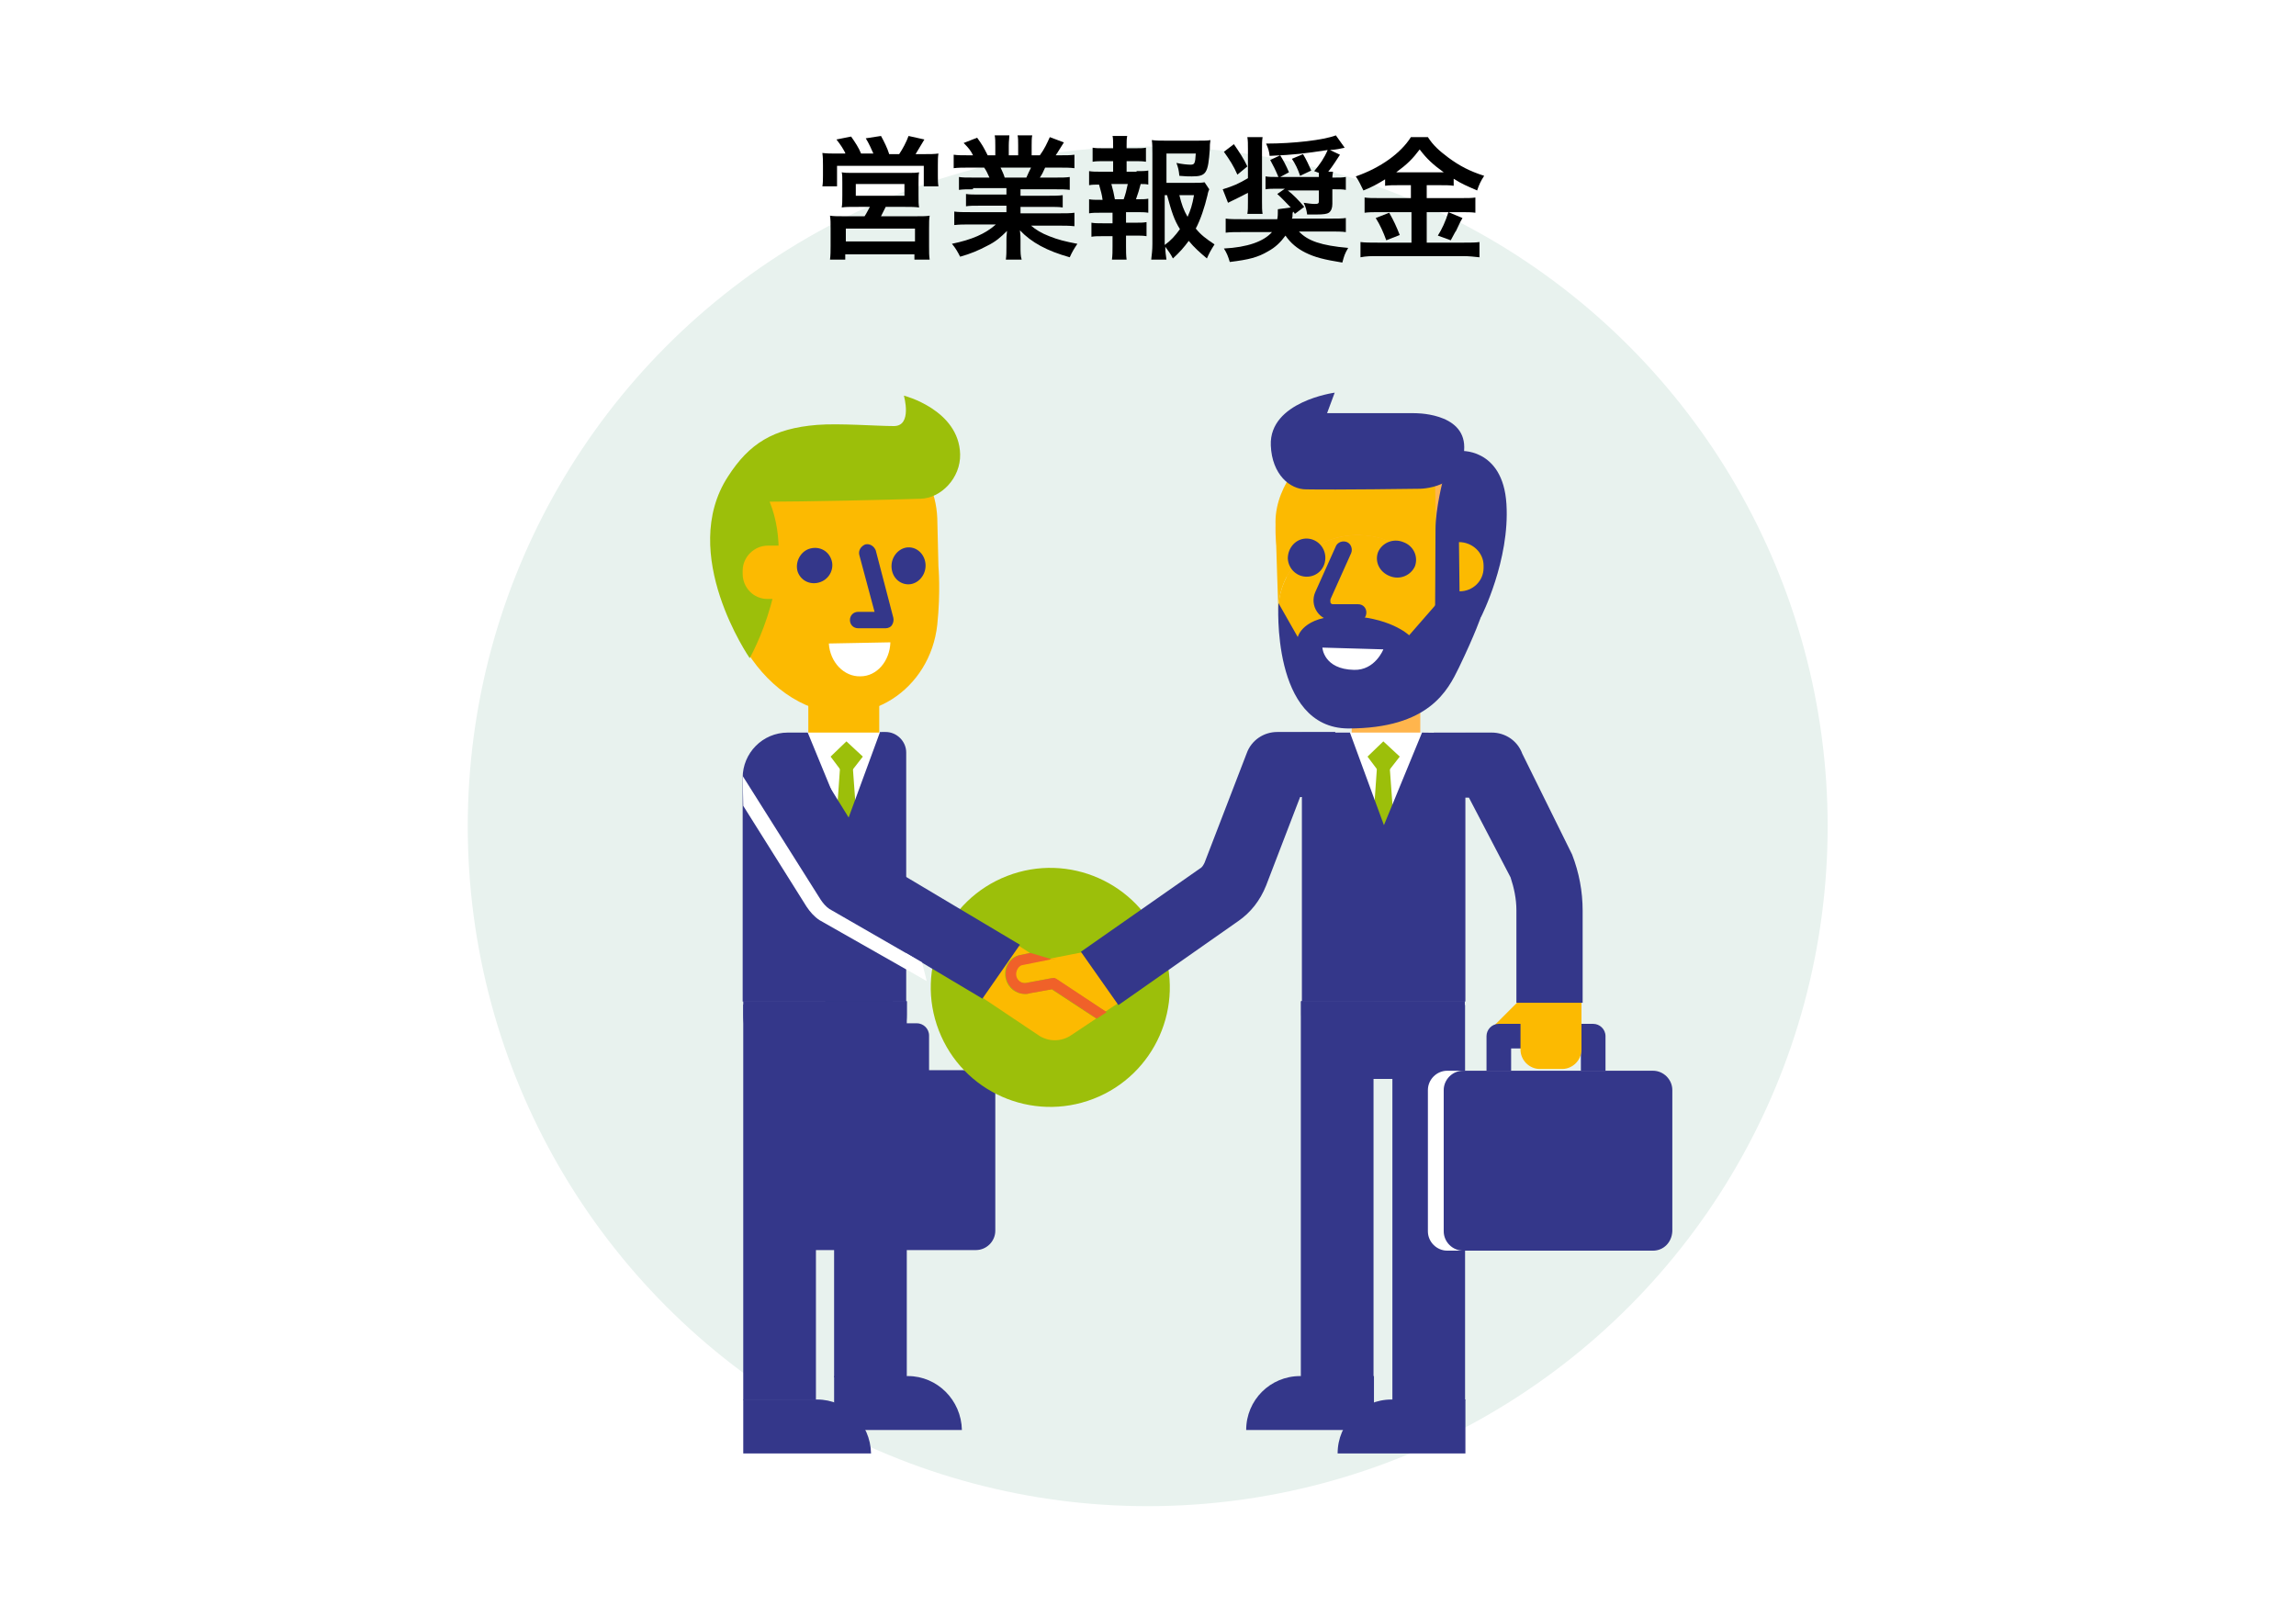 <?xml version="1.0" encoding="utf-8"?>
<!-- Generator: Adobe Illustrator 22.1.0, SVG Export Plug-In . SVG Version: 6.00 Build 0)  -->
<svg version="1.1" id="レイヤー_1" xmlns="http://www.w3.org/2000/svg" xmlns:xlink="http://www.w3.org/1999/xlink" x="0px"
	 y="0px" viewBox="0 0 391.7 274" style="enable-background:new 0 0 391.7 274;" xml:space="preserve">
<style type="text/css">
	.st0{fill:#FFFFFF;}
	.st1{fill-rule:evenodd;clip-rule:evenodd;fill:#E8F2EE;}
	.st2{fill:#04466B;}
	.st3{fill:#34378A;}
	.st4{fill:#9CBF0A;}
	.st5{fill:#FCBA01;}
	.st6{fill:#F06129;}
	.st7{fill:#FFB54D;}
</style>
<rect class="st0" width="391.7" height="274"/>
<circle class="st1" cx="195.8" cy="141" r="116"/>
<g>
	<path d="M144.2,26.1c-0.4-0.8-0.8-1.4-1.5-2.3l2.5-0.5c0.7,1,1.3,1.9,1.7,2.9h2.1c-0.3-0.7-0.8-1.8-1.3-2.6l2.6-0.4
		c0.5,0.9,1.1,2.1,1.4,3.1h1.7c0.6-0.9,1.2-2,1.6-3.1l2.7,0.6c-0.4,0.7-1.1,1.8-1.5,2.5h1.4c1.2,0,1.7,0,2.5-0.1
		c-0.1,0.6-0.1,1.1-0.1,2v1.8c0,0.8,0,1.2,0.1,1.8h-2.5v-3.5h-14.8v3.5h-2.5c0.1-0.6,0.1-1.1,0.1-1.8v-1.8c0-0.8,0-1.3-0.1-2.1
		c0.8,0.1,1.4,0.1,2.4,0.1H144.2z M146,35.3c-1.3,0-1.7,0-2.4,0.1c0.1-0.6,0.1-1.1,0.1-2.1v-2.2c0-0.8,0-1.3-0.1-1.7
		c0.5,0.1,1,0.1,1.7,0.1h9.8c0.7,0,1.2,0,1.7-0.1c-0.1,0.4-0.1,0.9-0.1,1.8v2.1c0,1.2,0,1.5,0.1,2.1c-0.8-0.1-1.3-0.1-2.4-0.1h-3.3
		c-0.3,0.6-0.5,1-0.8,1.6h6.1c1.1,0,1.6,0,2.2-0.1c-0.1,0.6-0.1,1.1-0.1,2.2v3c0,1.1,0,1.6,0.1,2.3h-2.6v-0.9h-11.8v0.9h-2.6
		c0.1-0.8,0.1-1.5,0.1-2.3v-3c0-1,0-1.5-0.1-2.2c0.6,0.1,1.2,0.1,2.1,0.1h3.8c0.4-0.6,0.6-1.1,0.9-1.6H146z M144.3,41.2h11.8V39
		h-11.8V41.2z M146,33.4h8.3v-2H146V33.4z"/>
	<path d="M166,32.3c-1.1,0-1.7,0-2.4,0.1v-2.2c0.6,0.1,1.2,0.1,2.4,0.1h2.8c-0.3-0.7-0.6-1.3-0.9-1.7h-2.5c-1.1,0-2,0-2.7,0.1v-2.3
		c0.7,0.1,1.4,0.1,2.6,0.1h0.7c-0.4-0.8-0.7-1.2-1.6-2.1l2.3-0.9c0.8,1.1,1.1,1.6,1.8,3h1.3v-1.6c0-0.7,0-1.3-0.1-1.8h2.5
		c0,0.4-0.1,0.9-0.1,1.7v1.7h1.6v-1.7c0-0.7,0-1.3-0.1-1.7h2.5c-0.1,0.4-0.1,1.1-0.1,1.8v1.6h1.4c0.8-1.1,1.2-2,1.7-3.1l2.4,0.9
		c-0.6,0.9-0.9,1.5-1.4,2.2h0.6c1.2,0,1.9,0,2.6-0.1v2.3c-0.7-0.1-1.6-0.1-2.7-0.1h-2.3c-0.4,0.9-0.5,1.1-0.9,1.7h2.7
		c1.1,0,1.7,0,2.4-0.1v2.2c-0.7-0.1-1.3-0.1-2.4-0.1h-6v1.1h4.8c1,0,1.7,0,2.4-0.1v2.1c-0.6-0.1-1.4-0.1-2.4-0.1h-4.8v1.1h6.4
		c1.3,0,2.1,0,2.8-0.1v2.3c-0.9-0.1-1.7-0.1-2.8-0.1h-4.6c0.8,0.7,1.8,1.3,3.1,1.8c1.5,0.6,2.7,0.9,4.8,1.3
		c-0.6,0.9-0.9,1.4-1.3,2.3c-3.9-1.1-6.5-2.5-8.5-4.6c0.1,0.9,0.1,1.1,0.1,1.6v1.1c0,1,0,1.7,0.2,2.3h-2.7c0.1-0.7,0.1-1.4,0.1-2.3
		V41c0-0.5,0-0.6,0.1-1.6c-1.1,1.1-1.9,1.8-3.3,2.5c-1.5,0.8-2.9,1.4-4.7,1.9c-0.4-0.8-0.8-1.5-1.4-2.2c3.4-0.7,5.7-1.7,7.5-3.3
		h-4.3c-1.1,0-1.9,0-2.8,0.1v-2.3c0.7,0.1,1.5,0.1,2.8,0.1h6.1v-1.1h-4.6c-1,0-1.7,0-2.3,0.1v-2.1c0.6,0.1,1.3,0.1,2.3,0.1h4.6v-1.1
		H166z M175.1,30.3c0.3-0.7,0.5-1.1,0.8-1.7h-5.2c0.3,0.7,0.5,1,0.7,1.7H175.1z"/>
	<path d="M193.9,29.2c1,0,1.4,0,2-0.1v2.4c-0.4-0.1-0.7-0.1-1.3-0.1c-0.3,1.1-0.4,1.5-0.8,2.6h0.3c0.8,0,1.3,0,1.8-0.1v2.4
		c-0.6-0.1-1.1-0.1-2-0.1h-1.8V38h1.6c0.9,0,1.3,0,1.9-0.1v2.4c-0.6-0.1-1.1-0.1-1.9-0.1h-1.6V42c0,0.8,0,1.6,0.1,2.3h-2.5
		c0.1-0.8,0.1-1.4,0.1-2.3v-1.7h-1.7c-0.9,0-1.3,0-1.9,0.1V38c0.6,0.1,1,0.1,1.9,0.1h1.7v-1.8h-2c-0.9,0-1.4,0-2,0.1v-2.4
		c0.6,0.1,0.9,0.1,2,0.1h0.3c-0.1-0.9-0.3-1.5-0.6-2.6c-0.8,0-1.1,0-1.7,0.1v-2.4c0.6,0.1,1.1,0.1,2,0.1h2.1v-1.8h-1.6
		c-0.8,0-1.3,0-1.9,0.1v-2.4c0.6,0.1,1,0.1,1.9,0.1h1.6v-0.4c0-0.6,0-1.4-0.1-1.7h2.5c-0.1,0.5-0.1,1-0.1,1.7v0.4h1.4
		c0.9,0,1.4,0,1.9-0.1v2.4c-0.6-0.1-1.1-0.1-1.9-0.1h-1.4v1.8H193.9z M191.7,34c0.3-0.8,0.5-1.6,0.7-2.6h-2.8
		c0.3,1.1,0.4,1.5,0.6,2.6H191.7z M206.3,32.3c-0.1,0.3-0.2,0.4-0.3,1c-0.5,2.1-1.2,4.2-2,5.7c0.9,1.1,1.7,1.7,3.2,2.7
		c-0.7,1.1-0.9,1.5-1.3,2.4c-1.3-1.1-2.1-1.8-3.1-3c-0.8,1.1-1.6,2-2.7,3c-0.4-0.8-0.8-1.3-1.3-2c0,0.9,0.1,1.4,0.2,2.2h-2.6
		c0.1-1,0.2-1.5,0.2-2.7V26.2c0-0.8,0-1.7-0.1-2.3c0.7,0.1,1.3,0.1,2.2,0.1h5.7c1,0,1.7,0,2.1-0.1c-0.1,0.7-0.1,0.9-0.1,1.5
		c-0.3,4.2-0.6,4.7-3.1,4.7c-0.6,0-1,0-2.1-0.1c-0.1-1-0.2-1.4-0.5-2.2c0.9,0.2,1.9,0.3,2.4,0.3c0.7,0,0.8-0.2,0.9-1.9h-5v5h4.3
		c1.1,0,1.7,0,2.2-0.1L206.3,32.3z M198.7,41.8c1.1-0.8,1.8-1.6,2.6-2.7c-1-1.6-1.4-2.9-2.2-5.8h-0.4V41.8z M201.2,33.3
		c0.4,1.6,0.7,2.5,1.4,3.7c0.5-1.1,0.8-2,1.1-3.7H201.2z"/>
	<path d="M212.9,32.9c-1,0.5-1.7,0.9-3.4,1.7l-0.9-2.3c1.9-0.6,2.6-0.9,4.3-1.9v-5c0-0.9,0-1.4-0.1-2h2.6c-0.1,0.6-0.1,1.1-0.1,2.1
		v8.9c0,1,0,1.5,0.1,2.1h-2.6c0.1-0.6,0.1-1.1,0.1-2.1V32.9z M220.2,35.4c-0.7-0.7-1.5-1.6-2.3-2.3l1.3-0.9h-1.2c-1,0-1.5,0-2.1,0.1
		v-2.2c0.6,0.1,1.1,0.1,2.2,0.1c-0.5-1.2-0.9-2-1.4-2.9l1.7-0.8c0.5,0.8,1,1.7,1.5,2.9l-1.5,0.8h6.6c0-0.4,0-0.5,0-0.7l-0.8-0.3
		c1-1.2,1.7-2.2,2.3-3.6c-4,0.6-5.5,0.8-9.9,1c-0.1-0.8-0.2-1.2-0.6-2.1c4.7,0,9.8-0.6,11.9-1.4l1.5,2.1c-0.9,0.2-1.2,0.3-2.5,0.4
		l1.7,0.8c-0.6,0.9-1.2,1.9-2,2.9h0.8c0,0.3-0.1,0.6-0.1,1h0.4c0.9,0,1.3,0,1.9-0.1v2.2c-0.5-0.1-1-0.1-1.9-0.1h-0.4v2.5
		c0,0.7-0.2,1.2-0.6,1.5c-0.3,0.2-0.9,0.3-2.1,0.3c-0.4,0-0.8,0-1.6,0c-0.1-0.7-0.2-1.2-0.6-2c0.7,0.1,1.4,0.2,1.9,0.2
		c0.6,0,0.7-0.1,0.7-0.5v-1.8h-5.3c0.9,0.7,1.9,1.7,2.8,2.8l-1.6,1.2c-0.1-0.2-0.1-0.2-0.3-0.4c-0.1,0.3-0.1,0.3-0.1,0.7
		c0,0.2,0,0.3-0.1,0.5h6.3c1.4,0,2.3,0,2.9-0.1v2.4c-0.7-0.1-1.6-0.1-2.8-0.1h-5.2c1.5,1.6,3.8,2.4,8.4,2.8c-0.6,1-0.7,1.4-1,2.5
		c-3.1-0.5-4.7-0.9-6.3-1.7c-1.4-0.7-2.5-1.6-3.4-2.9c-0.8,1.1-1.7,2-3,2.7c-1.7,1-3.2,1.4-6.5,1.8c-0.3-1-0.5-1.5-1-2.3
		c4-0.2,6.8-1.2,8.2-2.8h-5c-1.3,0-2.1,0-2.9,0.1v-2.4c0.7,0.1,1.5,0.1,2.8,0.1h6c0.1-0.5,0.1-0.9,0.1-1.4c0-0.1,0-0.2,0-0.3
		L220.2,35.4z M210.5,24.6c0.9,1.3,1.7,2.5,2.3,3.8l-1.7,1.4c-0.6-1.4-1.3-2.5-2.3-3.9L210.5,24.6z M222.3,26.3c0.6,1,1,1.9,1.4,2.8
		l-1.9,0.9c-0.4-1.2-0.8-2-1.4-2.9L222.3,26.3z"/>
	<path d="M238.6,31.6c-0.9,0-1.6,0-2.3,0.1v-1.1c-1.3,0.8-2.2,1.3-3.7,1.9c-0.6-1.2-0.7-1.5-1.3-2.4c4.3-1.5,7.7-4,9.4-6.7h2.9
		c0.9,1.4,1.9,2.3,3.5,3.5c1.9,1.4,3.6,2.3,6.1,3.1c-0.6,0.9-0.9,1.6-1.2,2.5c-1.8-0.8-2.6-1.1-4-2v1.2c-0.7-0.1-1.3-0.1-2.3-0.1
		h-2.3v2.2h5.8c1.2,0,1.9,0,2.5-0.1v2.6c-0.6-0.1-1.4-0.1-2.5-0.1h-5.8v5.2h6.3c1.2,0,2,0,2.7-0.1v2.6c-0.9-0.1-1.8-0.2-2.8-0.2H235
		c-1.1,0-1.9,0-2.9,0.2v-2.6c0.8,0.1,1.7,0.1,2.9,0.1h5.8v-5.2h-5.5c-1,0-1.8,0-2.5,0.1v-2.6c0.6,0.1,1.4,0.1,2.5,0.1h5.4v-2.2
		H238.6z M237,36.3c0.8,1.4,1.2,2.3,1.8,3.8l-2.3,0.9c-0.5-1.4-1.1-2.7-1.8-3.8L237,36.3z M238.6,29.4l7.1,0c0.2,0,0.2,0,0.6,0
		c-1.8-1.3-2.9-2.3-4.1-3.9c-1.2,1.6-2.1,2.5-4,3.9H238.6z M249.5,37.2c-0.3,0.5-0.3,0.5-1.1,2.2c-0.1,0.1-0.2,0.3-0.9,1.6l-2.2-0.8
		c0.7-1.1,1.3-2.4,1.8-4L249.5,37.2z"/>
</g>
<g>
	<g>
		<path class="st2" d="M140.9,169.9l2.3,10.1c0.4,1.8,2.2,2.9,4,2.5l3.7-0.8c1.8-0.4,2.9-2.2,2.5-4l-2.3-10.1L140.9,169.9z"/>
		<path class="st3" d="M156.4,189.1h-16.1c-1.1,0-2.1-0.9-2.1-2.1v-10.3c0-1.1,0.9-2.1,2.1-2.1h16.1c1.1,0,2.1,0.9,2.1,2.1V187
			C158.4,188.2,157.5,189.1,156.4,189.1z M142.4,185h11.9v-6.2h-11.9V185z"/>
		<path class="st3" d="M166.5,213.3h-36.2c-1.8,0-3.3-1.5-3.3-3.3v-24.1c0-1.8,1.5-3.3,3.3-3.3h36.2c1.8,0,3.3,1.5,3.3,3.3V210
			C169.8,211.8,168.3,213.3,166.5,213.3z"/>
		<path class="st2" d="M149.3,165.6l-0.8,0.2c-0.8,0.2-1.3,1.1-1.1,1.9l2.2,8.4c0.3,1,1.3,1.7,2.4,1.4l0,0c1-0.3,1.7-1.3,1.4-2.4
			l-2.2-8.4C151,165.9,150.1,165.4,149.3,165.6z"/>
		<polygon class="st2" points="141.2,172.5 135.1,148.4 146,146 152.2,170.5 		"/>
	</g>
	
		<ellipse transform="matrix(0.932 -0.361 0.361 0.932 -48.756 76.165)" class="st4" cx="179.3" cy="168.5" rx="20.4" ry="20.4"/>
	<path class="st5" d="M263.8,169.5l-0.7-0.7c-0.6-0.6-1.5-0.6-2,0l-6.3,6.3c-0.7,0.7-0.7,1.8,0,2.6l0.2,0.2c0.7,0.7,1.8,0.7,2.6,0
		l6.3-6.3C264.3,170.9,264.3,170,263.8,169.5z"/>
	<g>
		<path class="st5" d="M175.5,169.5c-0.2,0.1-0.5,0.1-0.7,0.1c-1.5,0-2.8-1-3.2-2.5c-0.5-1.8,0.5-3.7,2.2-4.1l1.9-0.4l-3.1-2
			l-6.1,8.9l10.6,7.1c1.7,1.2,4,1.2,5.7,0l4.2-2.8l-7.6-5L175.5,169.5z"/>
		<path class="st5" d="M173.3,166.6c0.2,0.8,1,1.3,1.8,1.1l4.3-0.8c0.1,0,0.1,0,0.1,0c0.2,0,0.4,0,0.6,0.1l8.5,5.6l3.6-2.4l-6-8.5
			l-1.1,0.7l-5.1,1l-6,1.2C173.6,164.9,173.1,165.7,173.3,166.6z"/>
		<path class="st6" d="M180.2,167c-0.2-0.1-0.4-0.2-0.6-0.1c0,0-0.1,0-0.1,0l-4.3,0.8c-0.8,0.2-1.6-0.3-1.8-1.1
			c-0.2-0.8,0.3-1.7,0.9-1.9l6-1.2l-0.8,0.2l-3.7-1.1l-1.9,0.4c-1.7,0.5-2.7,2.4-2.2,4.1c0.4,1.5,1.8,2.5,3.2,2.5
			c0.2,0,0.5,0,0.7-0.1l3.9-0.7l7.6,5l1.7-1.1L180.2,167z"/>
	</g>
	<g>
		<g>
			<path class="st7" d="M227.3,109.3c0,3.1,2.9,5.6,6.6,5.6c3.7,0,6.8-2.4,7.2-5.5L227.3,109.3z"/>
			<rect x="230.6" y="116.1" class="st7" width="11.7" height="10.6"/>
		</g>
		<g>
			<g>
				<path class="st3" d="M221.8,234.8h12.6v9.2h-21.8v0C212.6,238.9,216.7,234.8,221.8,234.8z"/>
				
					<rect x="222" y="170.9" transform="matrix(-1 -1.224647e-16 1.224647e-16 -1 456.325 405.844)" class="st3" width="12.4" height="64.1"/>
			</g>
			<g>
				<g>
					<rect x="222.1" y="125" class="st0" width="27.9" height="45.9"/>
				</g>
				<path class="st3" d="M233,184.1h5.9c6.1,0,11-4.9,11-11v-2.3h-27.9v2.3C222.1,179.2,227,184.1,233,184.1z"/>
			</g>
			<g>
				<polygon class="st4" points="236,129.7 237,129.7 239.6,165.4 236,168.7 232.5,165.4 235,129.7 				"/>
				<polygon class="st4" points="236,126.5 238.8,129.1 236,132.7 233.3,129.1 				"/>
			</g>
			<g>
				
					<rect x="237.6" y="171.4" transform="matrix(-1 -1.224647e-16 1.224647e-16 -1 487.543 410.377)" class="st3" width="12.4" height="67.5"/>
				<path class="st3" d="M237.4,238.8H250v9.2h-21.8l0,0C228.2,242.9,232.3,238.8,237.4,238.8z"/>
			</g>
			<polygon class="st3" points="230.3,125 236.1,140.8 242.6,125 250,125.1 250,170.9 222.1,170.9 222.1,125 			"/>
		</g>
	</g>
	<g>
		<g>
			<path class="st7" d="M255.6,90.4c0.3,10.1-8,18.4-18.5,18.6c-10.5,0.2-19.2-7.9-19.5-18c-0.3-10.1,8-18.4,18.5-18.6
				C246.6,72.2,255.3,80.2,255.6,90.4z"/>
			<g>
				<path class="st5" d="M231.3,91.3c-7.5,0.2-13.4,6.1-13.2,13.2c0,0-0.4-11.6-0.5-15.4c0-6.9,6-11.9,6-11.9l21.1-0.2l0.6,26.9
					C245.1,96.8,238.9,91.2,231.3,91.3z"/>
				<path class="st5" d="M232.1,117.1c-7.5,0.2-13.8-5.5-14-12.6c-0.2-7.1,5.7-13,13.2-13.2c7.5-0.2,13.8,5.5,14,12.6
					C245.6,111,239.7,116.9,232.1,117.1z"/>
			</g>
			<path class="st5" d="M255.5,91.7c0,0-2.2,24.5-18.2,25.6c-2.1-0.1-3.6,0.3-6.6-0.3c-3-5.9-2.9-14.8-0.7-20.9L255.5,91.7z"/>
		</g>
		<g>
			<path class="st3" d="M219.7,95.3c0.1,1.8,1.6,3.2,3.4,3.1c1.8-0.1,3.1-1.6,3-3.4c-0.1-1.8-1.6-3.2-3.4-3.1
				C221,92,219.7,93.5,219.7,95.3z"/>
			<path class="st3" d="M239.4,92.5c-1.7-0.7-3.6,0.1-4.3,1.7c-0.6,1.6,0.2,3.4,2,4.1c1.7,0.7,3.6-0.1,4.3-1.7
				C242,94.9,241.1,93.1,239.4,92.5z"/>
		</g>
		<path class="st3" d="M249.9,97.5l-9.5,10.9c0,0-3.4-3.3-11.2-3.3c-7,0-7.8,3.6-7.8,3.6l-3.3-5.8c0,0-1.3,21.3,11.9,21.4
			c13.8,0,17-6.5,18.9-10.4c2.8-5.8,3.8-8.8,3.8-8.8l-1.5-3.7L249.9,97.5z"/>
		<path class="st3" d="M257,86c-0.6-9.8-8.3-9.1-7.9-9c-1,1.3-2.3,2.6-2.9,4.8l0,0c0,0-1.3,4.9-1.3,8.5c0,3.6-0.1,18-0.1,18l7.9-3.1
			C252.7,105.2,257.6,95.6,257,86z"/>
		<path class="st5" d="M248.9,92.5l0.1,8.4c2.3,0,4.1-1.8,4.1-4l0-0.4C253.1,94.3,251.2,92.5,248.9,92.5z"/>
		<path class="st3" d="M242,83.4c0,0-14.2,0.2-19.2,0.1c-2.7,0-5.8-2.5-6-7.5c-0.3-7.5,10.9-9,10.9-9l-1.3,3.5l14.8,0
			c0,0,8.6-0.2,8.6,5.8C249.8,83.6,242,83.4,242,83.4z"/>
		<path class="st0" d="M225.6,110.5c0,0,0.2,3.7,5.4,3.8c3.6,0.1,5-3.5,5-3.5L225.6,110.5z"/>
		<path class="st3" d="M231.8,105.9h-4.3c-1.1,0-2.2-0.6-2.8-1.5c-0.7-1-0.8-2.3-0.3-3.4l3.5-7.8c0.3-0.7,1.2-1,1.9-0.7
			c0.7,0.3,1,1.2,0.7,1.9l-3.5,7.8c-0.1,0.3,0,0.6,0,0.7c0.1,0.1,0.2,0.2,0.4,0.2h4.3c0.8,0,1.4,0.6,1.4,1.4
			S232.6,105.9,231.8,105.9z"/>
	</g>
	<path class="st3" d="M190.8,171.5l-6.4-9.1l20.3-14.2c0.4-0.2,0.6-0.6,0.8-1l7.2-18.7c0.8-2.2,2.9-3.6,5.2-3.6h9.9v11.1h-6
		l-5.8,15.1c-1,2.5-2.6,4.6-4.8,6.1L190.8,171.5z"/>
	<g>
		<g>
			<g>
				<path class="st5" d="M159.9,88.4c-0.4-9.1-7.7-15.2-18-15.2c-8.6,0-13.5,4.5-16.2,9.1c-7.1,12.2-1.3,32.2,11.8,38
					c10.5,4.6,21.2-2.7,22.4-13.7c0.6-5.7,0.2-9.9,0.2-9.9C160.1,96.7,159.9,88.4,159.9,88.4z"/>
				<g>
					<path class="st3" d="M157.9,96.7c-0.1,1.7-1.5,3.1-3.1,3c-1.6-0.1-2.8-1.5-2.7-3.3c0.1-1.7,1.5-3.1,3.1-3
						C156.8,93.5,158,95,157.9,96.7z"/>
					<path class="st3" d="M137.9,93.7c1.6-0.6,3.3,0.1,3.9,1.7c0.6,1.5-0.2,3.3-1.8,3.9c-1.6,0.6-3.3-0.1-3.9-1.7
						C135.6,96.1,136.4,94.3,137.9,93.7z"/>
				</g>
				<path class="st4" d="M124.2,81.3c3.6-5.6,7.7-8.2,15.2-8.8c3.8-0.3,10.2,0.2,13.1,0.2c3.2,0,1.7-5.2,1.7-5.2s9.4,2.4,9.6,10
					c0.1,4.1-3.3,7.5-6.7,7.6c-5.8,0.2-20.7,0.5-25.8,0.5c4.9,12.1-3.4,26.7-3.4,26.7S115.6,94.5,124.2,81.3z"/>
				<path class="st5" d="M133.3,93.1l-2.3,0c-2.3,0-4.3,1.9-4.3,4.3l0,0.5c0,2.4,1.9,4.3,4.2,4.3l2.3,0L133.3,93.1z"/>
				<path class="st0" d="M151.9,109.6c-0.1,3.2-2.3,5.8-5.1,5.8c-2.8,0.1-5.2-2.4-5.4-5.6L151.9,109.6z"/>
				<rect x="137.9" y="116.3" class="st5" width="12.1" height="10.9"/>
				<path class="st3" d="M151.1,107.2h-4.7c-0.8,0-1.4-0.6-1.4-1.4c0-0.8,0.6-1.4,1.4-1.4h2.8l-2.6-9.7c-0.2-0.8,0.3-1.5,1-1.8
					c0.8-0.2,1.5,0.3,1.8,1l3,11.5c0.1,0.4,0,0.9-0.2,1.2C152,107,151.5,107.2,151.1,107.2z"/>
			</g>
			<g>
				<g>
					<path class="st3" d="M154.9,234.8h-12.6v9.2l21.8,0C164,238.9,159.9,234.8,154.9,234.8z"/>
					<rect x="142.3" y="170.9" class="st3" width="12.4" height="64.1"/>
				</g>
				<g>
					<path class="st3" d="M143.7,184.1h-5.9c-6.1,0-11-4.9-11-11v-2.3h27.9v2.3C154.7,179.2,149.8,184.1,143.7,184.1z"/>
					<g>
						<path class="st0" d="M151.2,125C151.2,125,151.2,125,151.2,125l-14.8,0l8.7,16.4L151.2,125z"/>
					</g>
				</g>
				<g>
					<polygon class="st4" points="144.4,129.7 143.4,129.7 140.9,165.4 144.4,168.7 148,165.4 145.4,129.7 					"/>
					<polygon class="st4" points="144.4,126.5 141.7,129.1 144.4,132.7 147.2,129.1 					"/>
				</g>
				<g>
					<rect x="126.8" y="171.4" class="st3" width="12.4" height="67.5"/>
					<path class="st3" d="M139.4,238.8h-12.6v9.2h21.8l0,0C148.5,242.9,144.4,238.8,139.4,238.8z"/>
				</g>
				<path class="st3" d="M150.1,125l-5.8,15.8l-6.5-15.8l-3.4,0c-4.3,0-7.7,3.5-7.7,7.7v38.2h27.9l0-42.5c0-1.9-1.6-3.5-3.5-3.5
					H150.1z"/>
			</g>
		</g>
		<path class="st3" d="M167.6,170.4l-26-15.5c-0.6-0.4-1.1-1-1.5-1.6L127.6,133l9.5-5.9l11.9,19.2l25,14.9L167.6,170.4z"/>
		<path class="st0" d="M157.3,164.2l-15.8-9.1c-0.6-0.4-1.1-1-1.5-1.6l-13.3-21.1l0.1,5.1l10.8,17.2c0.6,0.9,1.3,1.7,2.2,2.3
			l18.3,10.4L157.3,164.2z"/>
	</g>
	<g>
		<path class="st3" d="M271.8,189.2h-16.1c-1.1,0-2.1-0.9-2.1-2.1v-10.3c0-1.1,0.9-2.1,2.1-2.1h16.1c1.1,0,2.1,0.9,2.1,2.1v10.3
			C273.9,188.3,273,189.2,271.8,189.2z M257.8,185.1h11.9v-6.2h-11.9V185.1z"/>
		<path class="st0" d="M279.3,213.4h-32.4c-1.8,0-3.3-1.5-3.3-3.3V186c0-1.8,1.5-3.3,3.3-3.3h32.4c1.8,0,3.3,1.5,3.3,3.3v24.1
			C282.6,212,281.1,213.4,279.3,213.4z"/>
		<path class="st3" d="M282,213.4h-32.4c-1.8,0-3.3-1.5-3.3-3.3V186c0-1.8,1.5-3.3,3.3-3.3H282c1.8,0,3.3,1.5,3.3,3.3v24.1
			C285.2,212,283.8,213.4,282,213.4z"/>
	</g>
	<path class="st5" d="M259.4,168.7l0,10.4c0,1.8,1.5,3.3,3.3,3.3l3.8,0c1.8,0,3.3-1.5,3.3-3.3l0-10.4H259.4z"/>
	<path class="st3" d="M269.8,171.1h-11.1v-15.8c0-1.9-0.4-3.8-1-5.6l-7.1-13.6h-6V125h9.9c2.3,0,4.4,1.4,5.2,3.6l8.5,17.2
		c1.2,3.1,1.8,6.3,1.8,9.6V171.1z"/>
</g>
</svg>

